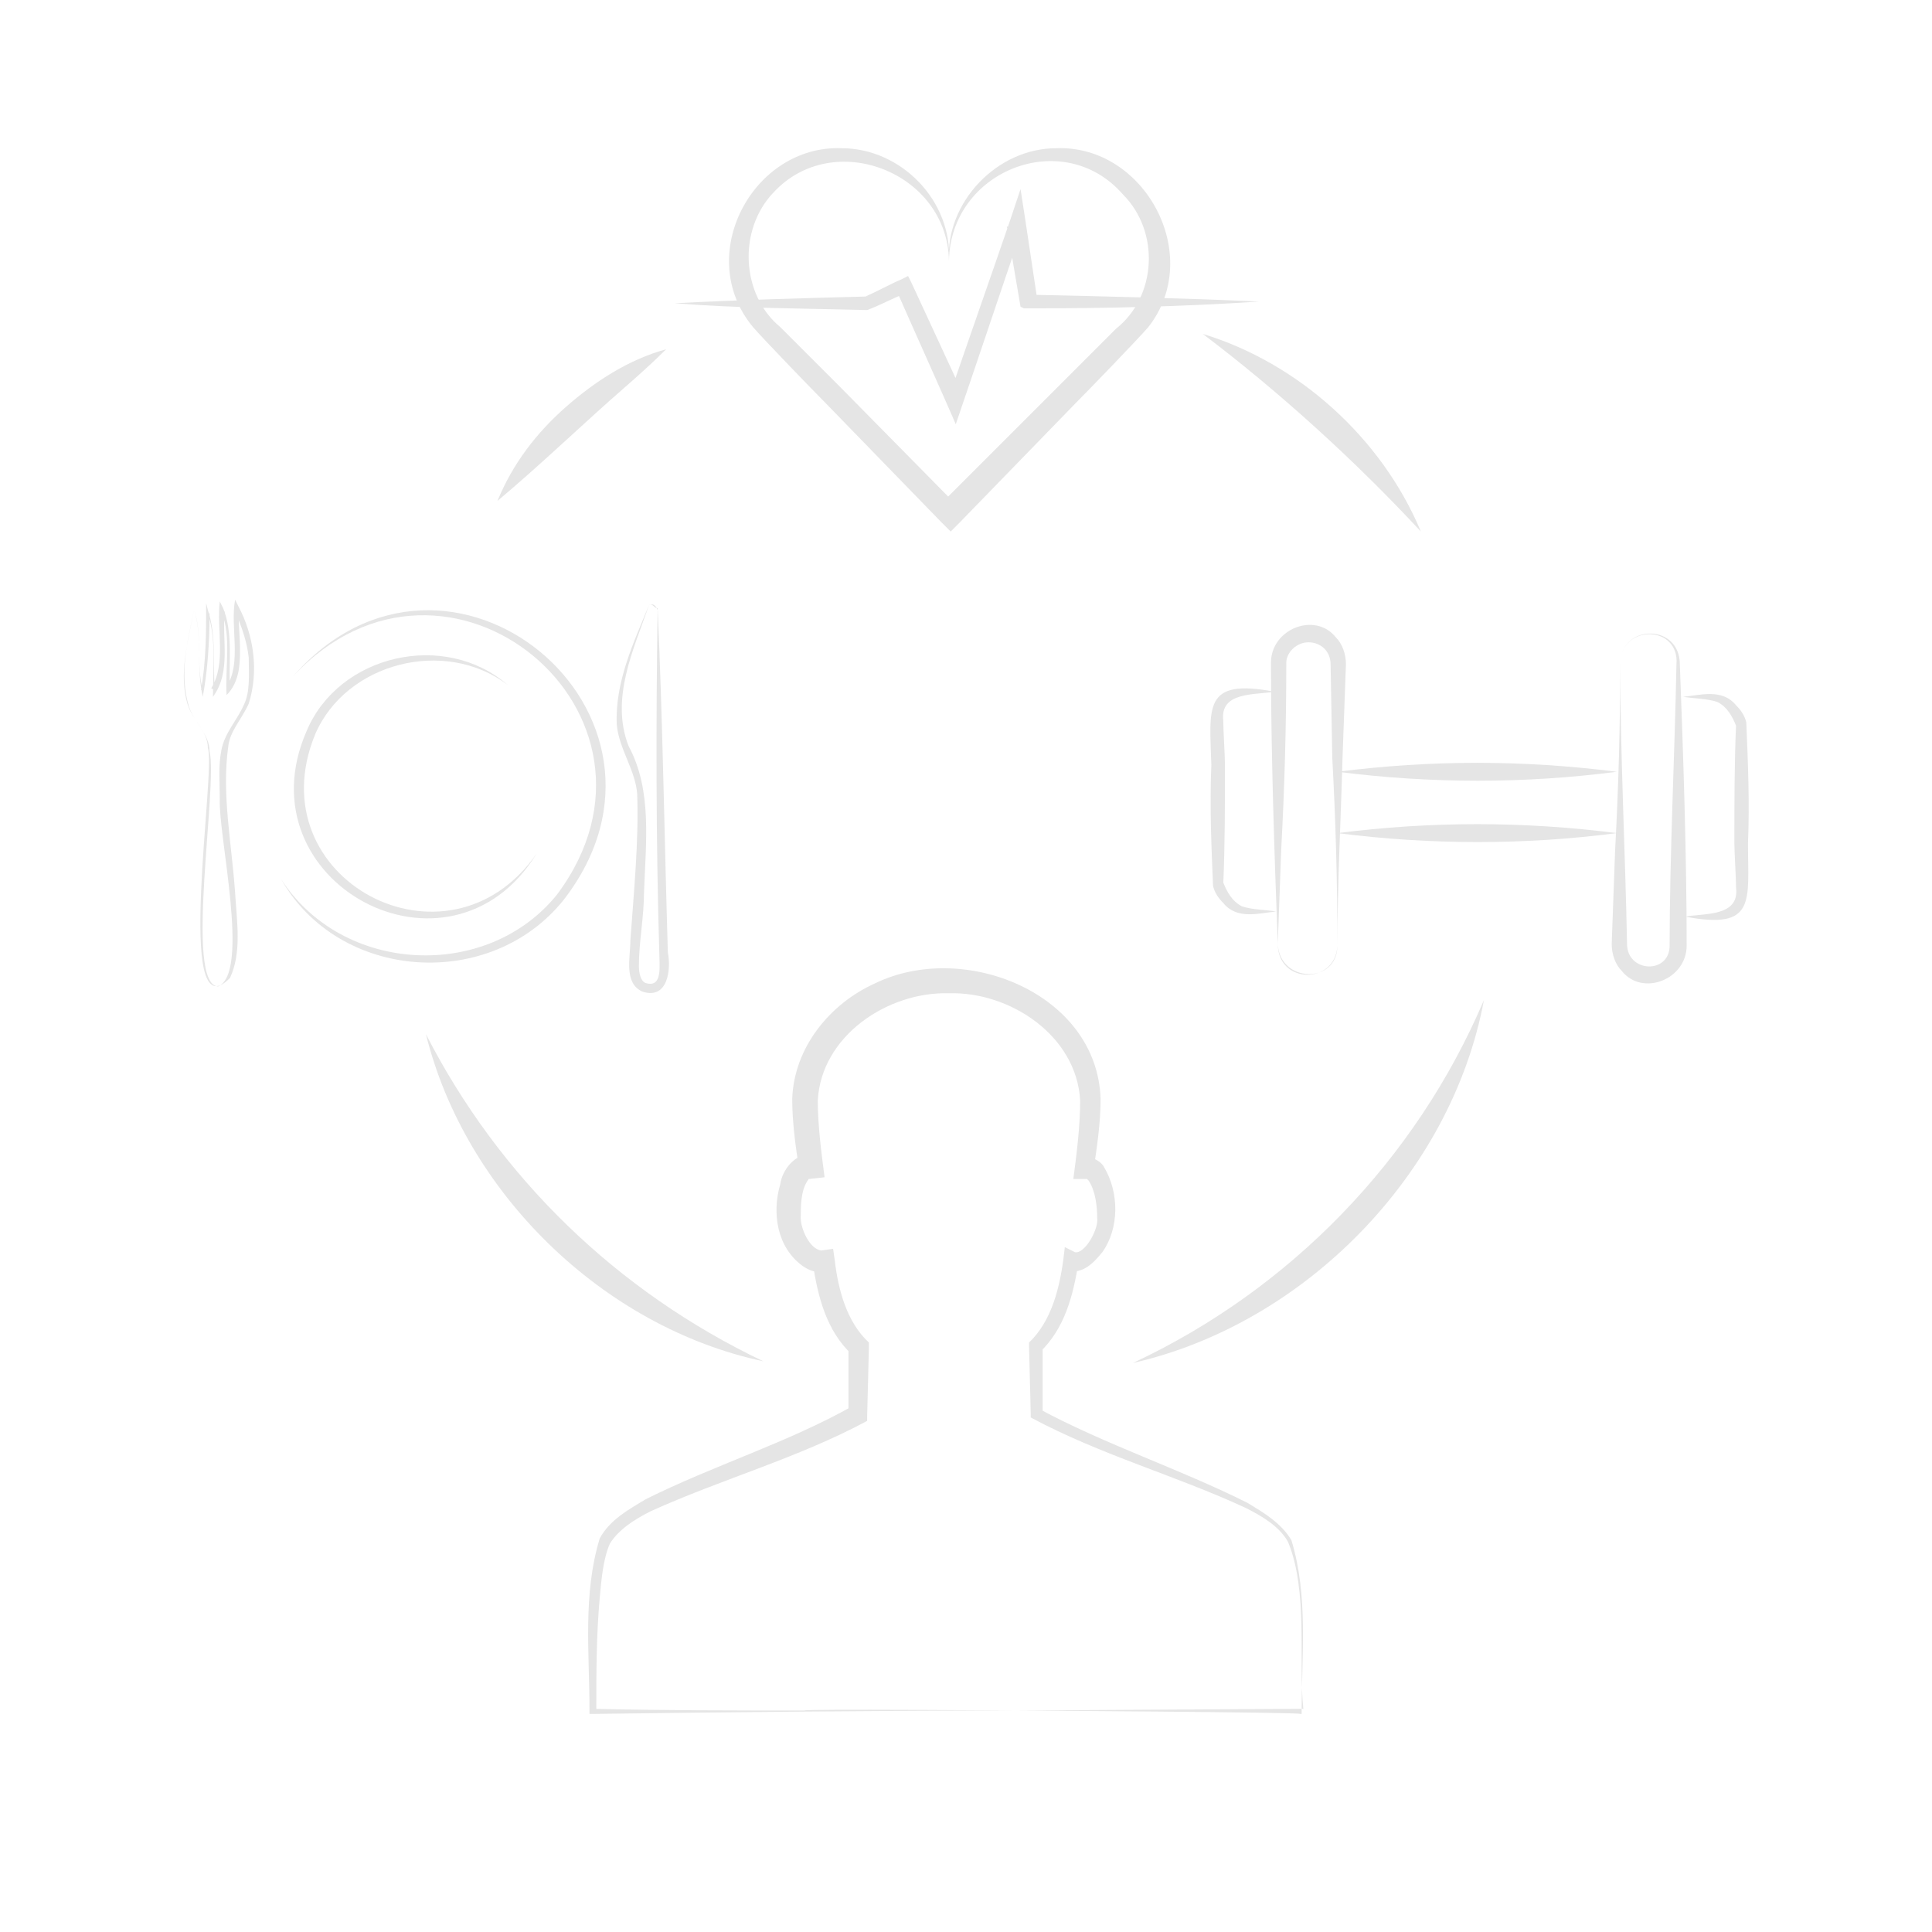 <?xml version="1.0" encoding="utf-8"?>
<!-- Generator: Adobe Illustrator 27.8.0, SVG Export Plug-In . SVG Version: 6.00 Build 0)  -->
<svg version="1.1" id="Layer_1" xmlns="http://www.w3.org/2000/svg" xmlns:xlink="http://www.w3.org/1999/xlink" x="0px" y="0px"
	 viewBox="0 0 113.4 113.4" style="enable-background:new 0 0 113.4 113.4;" xml:space="preserve">
<style type="text/css">
	.st0{fill:#E5E5E5;}
</style>
<g id="a">
	<g id="b">
		<g id="c">
		</g>
	</g>
	<g id="d">
		<g id="e">
		</g>
	</g>
	<g id="f">
	</g>
	<g id="g">
		<g id="h">
		</g>
		<g id="i">
		</g>
	</g>
	<g id="j">
	</g>
	<g id="k">
	</g>
	<g id="l">
	</g>
	<g id="m">
	</g>
	<g id="n">
	</g>
	<g id="o">
	</g>
	<g id="p">
	</g>
	<g id="q">
	</g>
</g>
<path class="st0" d="M87.1,58.7c-1.9,10.2-10.5,19-20.6,21.3C75.7,75.7,83.1,68.1,87.1,58.7L87.1,58.7z"/>
<path class="st0" d="M70.6,19.6c5.6,1.7,10.5,6.1,12.8,11.6C79.6,27.1,75.1,23,70.6,19.6L70.6,19.6z"/>
<path class="st0" d="M29.2,29.4c0.9-2.2,2.3-4,4-5.5s3.7-2.8,5.9-3.4c-0.8,0.8-1.7,1.6-2.5,2.3C34.3,24.8,31.6,27.4,29.2,29.4
	L29.2,29.4z"/>
<path class="st0" d="M44.8,79.9c-9.4-2-17.5-9.9-19.8-19.2C29.3,69.1,36.2,75.8,44.8,79.9L44.8,79.9z"/>
<g>
	<path class="st0" d="M55.7,15.3c-0.2-3.4,2.8-6.6,6.3-6.6c5.2-0.2,8.7,6.3,5.4,10.5c-0.6,0.7-3.6,3.8-4.3,4.5l-6.8,7l-0.5,0.5
		l-0.5-0.5l-6.8-7c-0.7-0.7-3.7-3.8-4.3-4.5c-3.5-4.2,0-10.7,5.2-10.5C52.9,8.7,55.9,11.8,55.7,15.3L55.7,15.3z M55.7,15.3
		c-0.1-5.2-6.8-7.8-10.3-4c-2.1,2.2-1.9,6,0.4,7.9l3.5,3.5l6.9,7h-1.1l6.9-6.9l3.5-3.5c2.4-1.9,2.6-5.7,0.4-7.9
		C62.4,7.4,55.8,10,55.7,15.3L55.7,15.3z"/>
</g>
<g>
	<path class="st0" d="M59.6,100.4l16.9-0.1c-0.3-2.8,0.3-6.9-0.9-9.8c-0.5-0.9-1.5-1.5-2.5-2c-4.1-1.9-8.5-3.1-12.6-5.3V83l-0.1-4
		v-0.2l0.2-0.2c1.3-1.4,1.7-3.5,1.9-5.4l0.6,0.3c0.6,0.1,1.4-1.4,1.3-2c0-0.7-0.1-1.6-0.5-2.2c-0.1-0.1-0.1-0.1-0.1-0.1H63
		c0.2-1.5,0.4-3.1,0.4-4.6c-0.2-3.8-4.1-6.4-7.7-6.3c-3.6-0.1-7.5,2.5-7.7,6.3c0,1.4,0.2,3,0.4,4.5l-0.9,0.1c-0.1,0,0,0-0.1,0.1
		C47,69.9,47,70.8,47,71.5c0,0.6,0.5,1.8,1.2,1.9l0.7-0.1L49,74c0.2,1.7,0.7,3.6,2,4.8v0.3l-0.1,4v0.3c-4.1,2.2-8.5,3.4-12.7,5.3
		c-1,0.5-1.9,1.1-2.4,1.9c-0.4,0.9-0.5,2.1-0.6,3.2C35,96,35,98.3,35,100.5l-0.2-0.2c4.1,0.1,8.3,0.1,12.4,0.1
		C47.2,100.3,59.6,100.4,59.6,100.4L59.6,100.4z M59.6,100.4c-7.3,0-17.6,0.1-24.8,0.2h-0.2v-0.2c0-3.4-0.4-6.8,0.6-10.1
		c0.6-1.1,1.7-1.7,2.7-2.3c4-2,8.3-3.3,12.2-5.5L49.8,83v-4l0.2,0.5c-1.5-1.4-2-3.4-2.3-5.4l0.8,0.5c-0.6,0.2-1.1-0.1-1.4-0.3
		c-1.5-1.1-1.8-3.1-1.3-4.8c0.1-0.8,0.9-1.9,1.9-1.7l-0.8,0.8c-0.2-1.3-0.4-2.7-0.4-4.1c0.1-3,2.2-5.6,4.9-6.8
		c5.2-2.5,13,0.6,13.2,6.8c0,1.4-0.2,2.7-0.4,4.1l-0.8-0.7c0.5-0.1,1.2,0.2,1.4,0.6c0.9,1.5,0.9,3.6-0.1,5c-0.5,0.6-1.1,1.3-2.1,1.1
		l0.7-0.5C63,76,62.5,78,61,79.4l0.2-0.4v4L61,82.7c3.9,2.1,8.2,3.5,12.2,5.5c1,0.6,2,1.2,2.6,2.2c1,3.3,0.6,6.7,0.6,10.1v0.1h-0.1
		C76.5,100.5,59.6,100.4,59.6,100.4L59.6,100.4z"/>
</g>
<path class="st0" d="M39.6,17.8c3.8-0.2,7.6-0.3,11.4-0.4h-0.2c0.7-0.3,1.4-0.7,2.1-1l0.4-0.2l0.2,0.4l3.1,6.7h-0.9
	c1.2-3.5,2.4-6.9,3.6-10.4l0.6-1.8c0.2,1.2,0.8,5.3,1,6.6l-0.4-0.4c4.5,0.1,9,0.2,13.4,0.4c-4.5,0.3-9,0.4-13.4,0.4h-0.4L59.9,18
	l-0.8-4.7l0.9,0.1c-1.3,3.8-2.6,7.7-3.9,11.5c-0.2-0.5-3.2-7.2-3.5-7.9l0.6,0.2c-0.8,0.3-1.5,0.7-2.3,1
	C47.1,18.1,43.4,18.1,39.6,17.8L39.6,17.8z"/>
<g>
	<path class="st0" d="M38.1,35.5c0.2-0.1,0.3,0.2,0.5,0.2l0,0c0.3,6.6,0.4,13.6,0.6,20.2c0.2,1,0,2.8-1.5,2.3c-1.1-0.5-0.7-2-0.7-3
		c0.2-2.8,0.5-5.8,0.4-8.6c-0.1-1.4-1.1-2.7-1.2-4.1C36.1,40,37.2,37.7,38.1,35.5L38.1,35.5z M38.1,35.5c-0.9,2.6-2.3,5.5-1.2,8.3
		c1.4,2.6,1,5.7,0.9,8.6c0,1.4-0.3,2.9-0.3,4.3c0,0.4,0.1,0.9,0.4,1c1,0.3,0.8-1,0.8-1.7c-0.2-6.6-0.2-13.7-0.1-20.2l0,0
		C38.5,35.6,38.4,35.4,38.1,35.5L38.1,35.5z"/>
</g>
<path class="st0" d="M11.4,35.8c0.5,1.5,0.1,3.2,0.5,4.7h-0.1c0.3-1.7,0.3-3.4,0.3-5.1l0.1,0.4c0.5,1.5,0.3,3.1,0.4,4.7l-0.2-0.1
	c0.9-1.5,0.3-3.4,0.5-5.1l0.2,0.4c0.6,1.5,0.3,3.2,0.4,4.7l-0.2-0.1c0.9-1.4,0.2-3.5,0.5-5.1l0.2,0.4c0.9,1.7,1.2,3.8,0.6,5.7
	c-0.4,0.9-1.1,1.6-1.2,2.5c-0.4,2.8,0.2,5.7,0.4,8.6c0.1,1.7,0.4,3.5-0.3,5c-3.3,3.4-0.8-12.2-1.3-13.5c0-1-0.9-1.6-1.2-2.6
	C10.5,39.6,11,37.7,11.4,35.8L11.4,35.8z M11.4,35.8c-0.4,1.8-0.9,3.8-0.3,5.7c0.3,0.9,1.2,1.6,1.2,2.6c0.5,2-1.5,13.7,0.5,13.8
	c1.9-0.8,0-8.9,0.1-11c0-1-0.1-1.9,0.1-2.9c0.2-1,0.9-1.7,1.3-2.6c0.4-0.8,0.3-1.8,0.3-2.8c-0.1-0.9-0.4-1.8-0.8-2.7H14
	c0,1.1,0.2,2.3,0,3.5c-0.1,0.5-0.3,1-0.7,1.4c-0.1-1.6,0.3-3.4-0.3-4.9h0.2c-0.2,1.6,0.4,3.5-0.7,5c0-1.6,0.2-3.4-0.3-4.9h0.1
	c0,1.6-0.1,3.3-0.4,4.9C11.5,39.1,11.9,37.4,11.4,35.8L11.4,35.8z"/>
<path class="st0" d="M17.2,39.7c9.1-10.4,24.3,2.2,15.9,13.1c-4.3,5.4-13.2,4.8-16.6-1.2c3.6,5.6,12.1,6,16.2,0.9
	C40.6,41.9,26.2,30,17.2,39.7L17.2,39.7z"/>
<path class="st0" d="M31.5,50.1c-5.1,8.3-17.4,1.7-13.5-7.2c1.9-4.5,8.1-5.9,11.8-2.7c-3.7-2.8-9.5-1.3-11.3,2.9
	C15,51.6,26.3,57.6,31.5,50.1L31.5,50.1z"/>
<path class="st0" d="M78.5,55.5c-0.1,2.3-3.5,2.3-3.5-0.1c-0.2-5.3-0.4-11.2-0.4-16.5c0-2,2.6-3,3.8-1.5c0.4,0.4,0.6,1,0.6,1.6
	l-0.2,5.5C78.7,48.2,78.5,51.8,78.5,55.5L78.5,55.5z M78.5,55.5c0-3.7-0.1-7.3-0.3-11L78.1,39c0-0.8-0.6-1.3-1.3-1.3
	c-0.7,0-1.3,0.6-1.3,1.2c0,3.7-0.1,7.3-0.3,11L75,55.4C75.1,57.7,78.5,57.8,78.5,55.5L78.5,55.5z"/>
<path class="st0" d="M74.8,40.6c-1.2,0.2-3.2,0-3,1.7c0,0.5,0.1,2.1,0.1,2.6c0,2.3,0,4.7-0.1,7v-0.1c0.2,0.5,0.5,1.1,1.1,1.4
	c0.6,0.2,1.4,0.2,2,0.3c-1,0.1-2.3,0.5-3.1-0.5c-0.3-0.3-0.5-0.6-0.6-1c-0.1-2.4-0.2-4.7-0.1-7.1C71,41.5,70.6,39.8,74.8,40.6
	L74.8,40.6z"/>
<path class="st0" d="M95.1,38.9c0.1-2.3,3.5-2.3,3.5,0.1c0.2,5.3,0.4,11.2,0.4,16.5c0,2-2.6,3-3.8,1.5c-0.4-0.4-0.6-1-0.6-1.6
	l0.2-5.5C95,46.2,95.1,42.6,95.1,38.9L95.1,38.9z M95.1,38.9c0,5.3,0.3,11.2,0.4,16.5c0,1.7,2.5,1.8,2.5,0.1
	c0-5.3,0.3-11.2,0.4-16.5C98.6,36.7,95.2,36.6,95.1,38.9L95.1,38.9z"/>
<path class="st0" d="M98.9,53.8c1.2-0.2,3.2,0,3-1.7c0-0.5-0.1-2.1-0.1-2.6c0-2.3,0-4.7,0.1-7v0.1c-0.2-0.5-0.5-1.1-1.1-1.4
	c-0.6-0.2-1.4-0.2-2-0.3c1-0.1,2.3-0.5,3.1,0.5c0.3,0.3,0.5,0.6,0.6,1c0.1,2.4,0.2,4.7,0.1,7.1C102.6,52.9,103.1,54.6,98.9,53.8
	L98.9,53.8z"/>
<path class="st0" d="M78.5,45.3c5.5-0.7,10.9-0.7,16.4,0C89.5,46,84,46,78.5,45.3L78.5,45.3z"/>
<path class="st0" d="M78.5,48.9c5.5-0.7,10.9-0.7,16.4,0C89.5,49.6,84,49.6,78.5,48.9L78.5,48.9z"/>
<g id="a_00000080888844771476856250000010608232068470916527_">
	<g id="b_00000118365218412330165200000016508565214330926243_">
		<g id="c_00000115489942938699912980000017673650391296752570_">
		</g>
	</g>
	<g id="d_00000049195269570225988500000012944282650796631960_">
		<g id="e_00000085970361349752960080000016193193792667384232_">
		</g>
	</g>
	<g id="f_00000100348197455981617770000015969368772040257427_">
	</g>
	<g id="g_00000044856310412229651320000001857773650246273670_">
		<g id="h_00000151531563174834206690000017326720906084516243_">
		</g>
		<g id="i_00000075848755155356497690000012638252280772454316_">
		</g>
	</g>
	<g id="j_00000071555088211056302650000013542302240705914288_">
	</g>
	<g id="k_00000121253934266100998050000017011217581934196361_">
	</g>
	<g id="l_00000119117884596704176170000004304291377276013459_">
	</g>
	<g id="m_00000145054637129649522410000007810026504736852117_">
	</g>
	<g id="n_00000136399842988526578990000002275150077487400332_">
	</g>
	<g id="o_00000003101515081849189590000007994147797350572428_">
	</g>
	<g id="p_00000051353644903194060630000001396800057333295524_">
	</g>
	<g id="q_00000101810362616222842520000004047829574557593499_">
	</g>
</g>
<g id="a_00000085935613897673101120000017132328101282812080_">
	<g id="b_00000034088246193325007860000007927916889267189424_">
		<g id="c_00000131347688666978972520000000657892587325515935_">
		</g>
	</g>
	<g id="d_00000042695645148731385200000015997071133436922773_">
		<g id="e_00000120519766188703774950000012550783672624870552_">
		</g>
	</g>
	<g id="f_00000125585903823109694950000006414925876787174033_">
	</g>
	<g id="g_00000005948638959190181410000007833192546950782619_">
		<g id="h_00000169519473511633573820000000968168598941068675_">
		</g>
		<g id="i_00000000940861741533662620000011922413356947592869_">
		</g>
	</g>
	<g id="j_00000002355441388305200490000007879015268984196226_">
	</g>
	<g id="k_00000129175791897024967120000000631889393793948050_">
	</g>
	<g id="l_00000178925111365088384980000000262985270317452209_">
	</g>
	<g id="m_00000040561374162421619750000002600878907919233462_">
	</g>
	<g id="n_00000170248652238970363960000001081622530514299030_">
	</g>
	<g id="o_00000043435674997283983080000001714676446654294673_">
	</g>
	<g id="p_00000096024044091508169350000016160895349727385271_">
	</g>
	<g id="q_00000001639096516401425040000014769374540271493004_">
	</g>
</g>
</svg>
